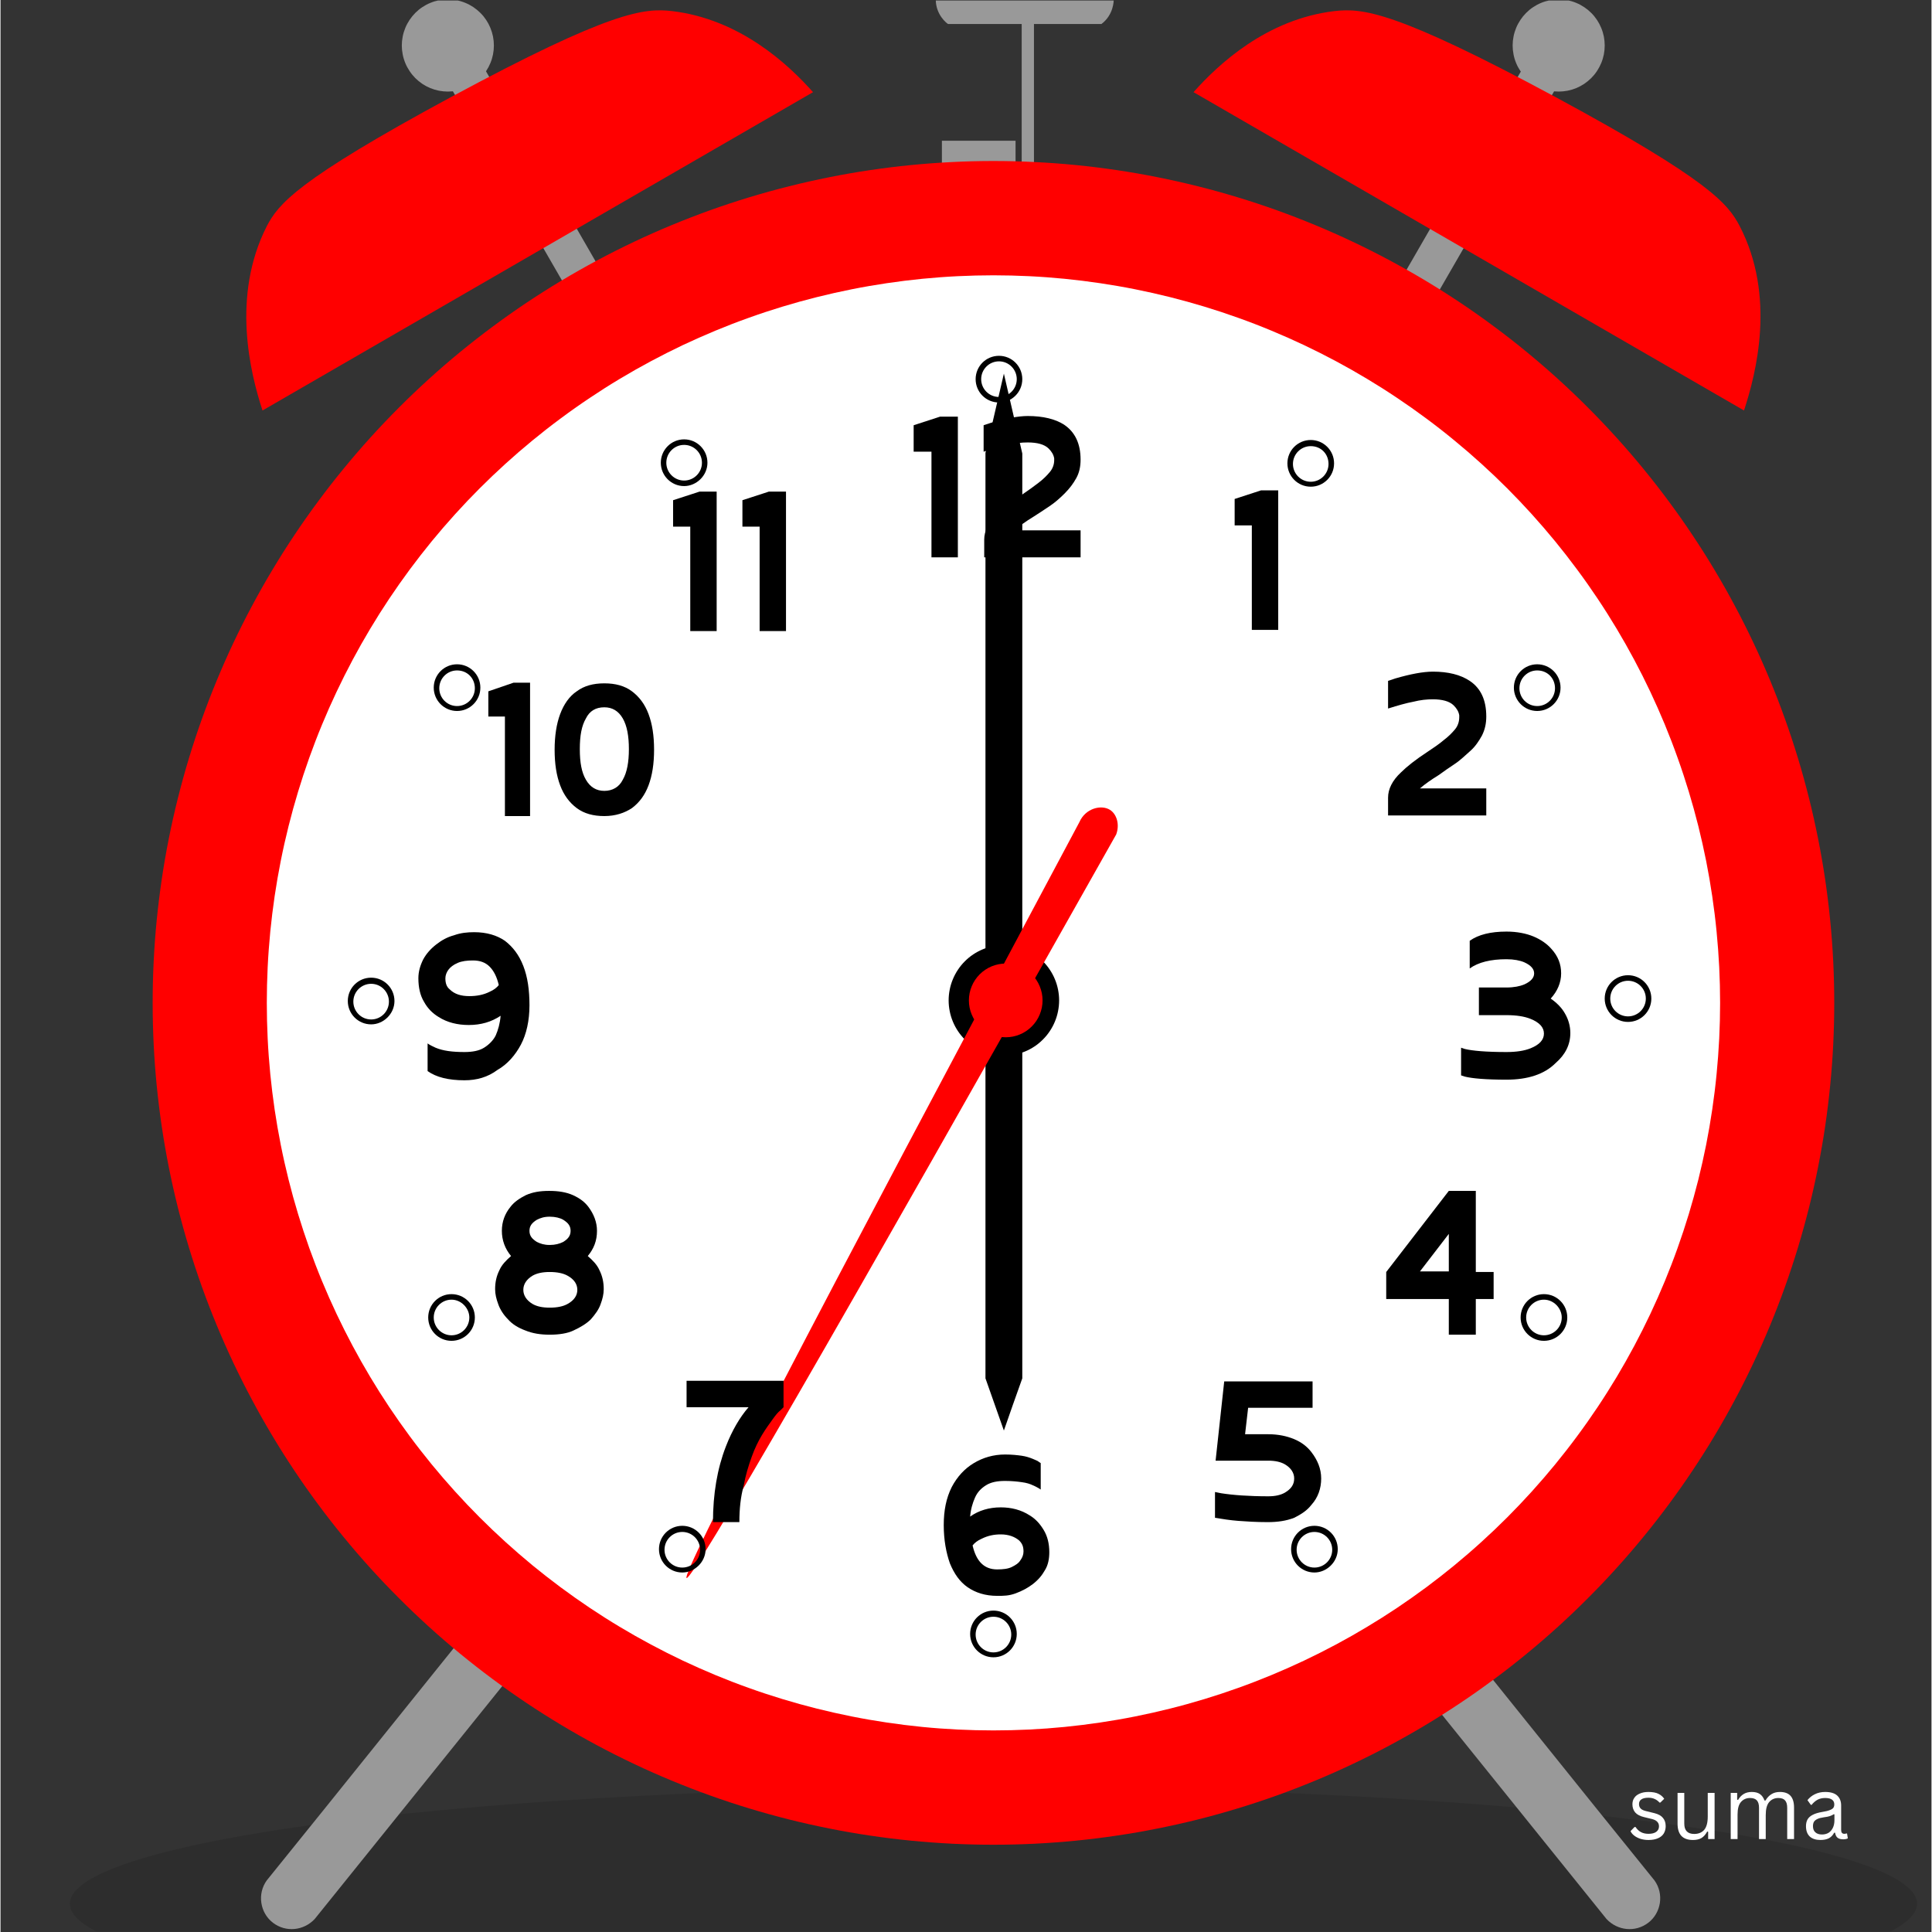 <svg xmlns="http://www.w3.org/2000/svg" xmlns:xlink="http://www.w3.org/1999/xlink" width="300" zoomAndPan="magnify" viewBox="0 0 224.88 225" height="300" preserveAspectRatio="xMidYMid meet" version="1.0"><rect x="0" y="0" width="224.88" height="225" fill="#333333" stroke="none"/><defs><g/><clipPath id="8262e1b815"><path d="M 8.07 208 L 223.203 208 L 223.203 224.938 L 8.07 224.938 Z M 8.07 208 " clip-rule="nonzero"/></clipPath><clipPath id="39d0ea343c"><path d="M 162 0.059 L 186 0.059 L 186 37 L 162 37 Z M 162 0.059 " clip-rule="nonzero"/></clipPath><clipPath id="1b5eaa7a25"><path d="M 176 0.059 L 187 0.059 L 187 11 L 176 11 Z M 176 0.059 " clip-rule="nonzero"/></clipPath><clipPath id="7d10306b47"><path d="M 48 0.059 L 72 0.059 L 72 36 L 48 36 Z M 48 0.059 " clip-rule="nonzero"/></clipPath><clipPath id="6aa9ba9e6c"><path d="M 46 0.059 L 58 0.059 L 58 11 L 46 11 Z M 46 0.059 " clip-rule="nonzero"/></clipPath><clipPath id="7e0ecac050"><path d="M 108 0.059 L 130 0.059 L 130 3 L 108 3 Z M 108 0.059 " clip-rule="nonzero"/></clipPath><clipPath id="2b346cd8b2"><path d="M 159 184 L 194 184 L 194 224.938 L 159 224.938 Z M 159 184 " clip-rule="nonzero"/></clipPath><clipPath id="ec2692d0a9"><path d="M 30 184 L 64 184 L 64 224.938 L 30 224.938 Z M 30 184 " clip-rule="nonzero"/></clipPath></defs><g clip-path="url(#8262e1b815)"><path fill="#000000" d="M 223.203 221.703 C 223.203 221.926 223.16 222.148 223.074 222.371 C 222.988 222.594 222.859 222.816 222.688 223.039 C 222.512 223.258 222.297 223.48 222.039 223.699 C 221.781 223.922 221.48 224.141 221.137 224.359 C 220.793 224.574 220.406 224.793 219.98 225.008 C 219.551 225.227 219.082 225.438 218.57 225.652 C 218.062 225.863 217.508 226.074 216.914 226.285 C 216.324 226.496 215.688 226.703 215.016 226.91 C 214.344 227.113 213.629 227.316 212.875 227.52 C 212.125 227.719 211.332 227.918 210.504 228.113 C 209.672 228.312 208.805 228.504 207.898 228.695 C 206.996 228.887 206.055 229.074 205.074 229.258 C 204.098 229.445 203.086 229.625 202.035 229.805 C 200.988 229.984 199.902 230.16 198.789 230.332 C 197.672 230.504 196.52 230.672 195.34 230.836 C 194.156 231 192.941 231.164 191.699 231.32 C 190.453 231.477 189.18 231.629 187.875 231.781 C 186.57 231.93 185.238 232.074 183.875 232.215 C 182.516 232.355 181.129 232.492 179.715 232.625 C 178.301 232.758 176.863 232.887 175.398 233.012 C 173.934 233.133 172.445 233.254 170.938 233.367 C 169.426 233.48 167.895 233.59 166.344 233.695 C 164.789 233.801 163.219 233.902 161.629 233.996 C 160.035 234.09 158.426 234.184 156.801 234.266 C 155.176 234.352 153.531 234.434 151.875 234.508 C 150.219 234.582 148.547 234.652 146.863 234.715 C 145.176 234.781 143.48 234.84 141.773 234.895 C 140.066 234.949 138.348 234.996 136.621 235.039 C 134.895 235.086 133.16 235.121 131.418 235.156 C 129.68 235.188 127.934 235.215 126.18 235.238 C 124.43 235.258 122.672 235.273 120.914 235.285 C 119.156 235.297 117.398 235.301 115.637 235.301 C 113.875 235.301 112.117 235.297 110.359 235.285 C 108.602 235.273 106.844 235.258 105.094 235.238 C 103.34 235.215 101.594 235.188 99.852 235.156 C 98.113 235.121 96.379 235.086 94.652 235.039 C 92.926 234.996 91.207 234.949 89.5 234.895 C 87.793 234.84 86.094 234.781 84.41 234.715 C 82.727 234.652 81.055 234.582 79.398 234.508 C 77.742 234.434 76.098 234.352 74.473 234.266 C 72.844 234.184 71.238 234.09 69.645 233.996 C 68.055 233.902 66.48 233.801 64.93 233.695 C 63.375 233.59 61.844 233.48 60.336 233.367 C 58.824 233.254 57.34 233.133 55.875 233.012 C 54.41 232.887 52.973 232.758 51.559 232.625 C 50.145 232.492 48.758 232.355 47.395 232.215 C 46.035 232.074 44.703 231.93 43.398 231.781 C 42.094 231.629 40.82 231.477 39.574 231.32 C 38.328 231.164 37.117 231 35.934 230.836 C 34.75 230.672 33.602 230.504 32.484 230.332 C 31.367 230.16 30.285 229.984 29.238 229.805 C 28.188 229.625 27.176 229.445 26.195 229.258 C 25.219 229.074 24.277 228.887 23.371 228.695 C 22.469 228.504 21.602 228.312 20.77 228.113 C 19.941 227.918 19.148 227.719 18.395 227.52 C 17.645 227.316 16.93 227.113 16.258 226.91 C 15.582 226.703 14.949 226.496 14.355 226.285 C 13.762 226.074 13.211 225.863 12.699 225.652 C 12.191 225.438 11.719 225.227 11.293 225.008 C 10.863 224.793 10.48 224.574 10.137 224.359 C 9.793 224.141 9.492 223.922 9.234 223.699 C 8.977 223.48 8.758 223.258 8.586 223.039 C 8.414 222.816 8.285 222.594 8.199 222.371 C 8.113 222.148 8.07 221.926 8.07 221.703 C 8.07 221.484 8.113 221.262 8.199 221.039 C 8.285 220.816 8.414 220.594 8.586 220.371 C 8.758 220.152 8.977 219.93 9.234 219.711 C 9.492 219.488 9.793 219.27 10.137 219.051 C 10.48 218.836 10.863 218.617 11.293 218.402 C 11.719 218.184 12.191 217.973 12.699 217.758 C 13.211 217.547 13.762 217.332 14.355 217.125 C 14.949 216.914 15.582 216.707 16.258 216.5 C 16.93 216.297 17.645 216.094 18.395 215.891 C 19.148 215.691 19.941 215.492 20.77 215.297 C 21.602 215.098 22.469 214.906 23.371 214.715 C 24.277 214.523 25.219 214.336 26.195 214.152 C 27.176 213.965 28.188 213.785 29.238 213.605 C 30.285 213.426 31.367 213.25 32.484 213.078 C 33.602 212.906 34.75 212.738 35.934 212.574 C 37.117 212.41 38.328 212.246 39.574 212.09 C 40.82 211.934 42.094 211.781 43.398 211.629 C 44.703 211.48 46.035 211.336 47.395 211.195 C 48.758 211.055 50.145 210.918 51.559 210.785 C 52.973 210.652 54.41 210.523 55.875 210.398 C 57.34 210.277 58.824 210.156 60.336 210.043 C 61.844 209.93 63.375 209.816 64.93 209.715 C 66.48 209.609 68.055 209.508 69.645 209.414 C 71.238 209.316 72.844 209.227 74.473 209.145 C 76.098 209.059 77.742 208.977 79.398 208.902 C 81.055 208.828 82.727 208.758 84.41 208.695 C 86.094 208.629 87.793 208.57 89.5 208.516 C 91.207 208.461 92.926 208.414 94.652 208.371 C 96.379 208.324 98.113 208.289 99.852 208.254 C 101.594 208.223 103.34 208.195 105.094 208.172 C 106.844 208.152 108.602 208.137 110.359 208.125 C 112.117 208.113 113.875 208.109 115.637 208.109 C 117.398 208.109 119.156 208.113 120.914 208.125 C 122.672 208.137 124.43 208.152 126.18 208.172 C 127.934 208.195 129.68 208.223 131.418 208.254 C 133.16 208.289 134.895 208.324 136.621 208.371 C 138.348 208.414 140.066 208.461 141.773 208.516 C 143.48 208.57 145.176 208.629 146.863 208.695 C 148.547 208.758 150.219 208.828 151.875 208.902 C 153.531 208.977 155.176 209.059 156.801 209.145 C 158.426 209.227 160.035 209.316 161.629 209.414 C 163.219 209.508 164.789 209.609 166.344 209.715 C 167.895 209.816 169.426 209.93 170.938 210.043 C 172.445 210.156 173.934 210.277 175.398 210.398 C 176.863 210.523 178.301 210.652 179.715 210.785 C 181.129 210.918 182.516 211.055 183.875 211.195 C 185.238 211.336 186.57 211.48 187.875 211.629 C 189.18 211.781 190.453 211.934 191.699 212.09 C 192.941 212.246 194.156 212.41 195.34 212.574 C 196.52 212.738 197.672 212.906 198.789 213.078 C 199.902 213.25 200.988 213.426 202.035 213.605 C 203.086 213.785 204.098 213.965 205.074 214.152 C 206.055 214.336 206.996 214.523 207.898 214.715 C 208.805 214.906 209.672 215.098 210.504 215.297 C 211.332 215.492 212.125 215.691 212.875 215.891 C 213.629 216.094 214.344 216.297 215.016 216.5 C 215.688 216.707 216.324 216.914 216.914 217.125 C 217.508 217.332 218.062 217.547 218.57 217.758 C 219.082 217.973 219.551 218.184 219.98 218.402 C 220.406 218.617 220.793 218.836 221.137 219.051 C 221.48 219.27 221.781 219.488 222.039 219.711 C 222.297 219.93 222.512 220.152 222.688 220.371 C 222.859 220.594 222.988 220.816 223.074 221.039 C 223.16 221.262 223.203 221.484 223.203 221.703 Z M 223.203 221.703 " fill-opacity="0.11" fill-rule="nonzero"/></g><g clip-path="url(#39d0ea343c)"><path fill="#999999" d="M 181.68 0.312 L 185.582 2.566 L 166.281 36.035 L 162.383 33.781 Z M 181.68 0.312 " fill-opacity="1" fill-rule="nonzero"/></g><path fill="#ff0000" d="M 203.047 47.805 L 138.938 10.734 C 141.797 7.516 147.441 2.219 155.375 1.289 C 158.594 0.934 162.379 1.219 181.105 11.309 C 199.117 21.043 201.191 23.762 202.547 26.336 C 206.766 34.496 204.477 43.441 203.047 47.805 Z M 203.047 47.805 " fill-opacity="1" fill-rule="nonzero"/><g clip-path="url(#1b5eaa7a25)"><path fill="#999999" d="M 186.824 5.297 C 186.824 5.648 186.789 6 186.723 6.344 C 186.652 6.691 186.551 7.027 186.414 7.352 C 186.281 7.676 186.117 7.984 185.922 8.277 C 185.727 8.574 185.504 8.844 185.254 9.094 C 185.004 9.344 184.734 9.562 184.441 9.762 C 184.148 9.957 183.84 10.121 183.516 10.258 C 183.191 10.391 182.855 10.492 182.508 10.562 C 182.164 10.629 181.816 10.664 181.465 10.664 C 181.113 10.664 180.762 10.629 180.418 10.562 C 180.074 10.492 179.738 10.391 179.41 10.258 C 179.086 10.121 178.777 9.957 178.484 9.762 C 178.191 9.562 177.922 9.344 177.672 9.094 C 177.426 8.844 177.203 8.574 177.008 8.277 C 176.812 7.984 176.645 7.676 176.512 7.352 C 176.375 7.027 176.273 6.691 176.207 6.344 C 176.137 6 176.102 5.648 176.102 5.297 C 176.102 4.945 176.137 4.598 176.207 4.25 C 176.273 3.906 176.375 3.57 176.512 3.242 C 176.645 2.918 176.812 2.609 177.008 2.316 C 177.203 2.023 177.426 1.75 177.672 1.504 C 177.922 1.254 178.191 1.031 178.484 0.836 C 178.777 0.641 179.086 0.473 179.41 0.34 C 179.738 0.203 180.074 0.102 180.418 0.035 C 180.762 -0.035 181.113 -0.07 181.465 -0.07 C 181.816 -0.07 182.164 -0.035 182.508 0.035 C 182.855 0.102 183.191 0.203 183.516 0.34 C 183.84 0.473 184.148 0.641 184.441 0.836 C 184.734 1.031 185.004 1.254 185.254 1.504 C 185.504 1.75 185.727 2.023 185.922 2.316 C 186.117 2.609 186.281 2.918 186.414 3.242 C 186.551 3.57 186.652 3.906 186.723 4.25 C 186.789 4.598 186.824 4.945 186.824 5.297 Z M 186.824 5.297 " fill-opacity="1" fill-rule="nonzero"/></g><g clip-path="url(#7d10306b47)"><path fill="#999999" d="M 71.207 33.742 L 67.309 35.996 L 48.012 2.531 L 51.91 0.277 Z M 71.207 33.742 " fill-opacity="1" fill-rule="nonzero"/></g><path fill="#ff0000" d="M 30.512 47.805 L 94.625 10.734 C 91.766 7.516 86.117 2.219 78.184 1.289 C 74.969 0.934 71.18 1.219 52.453 11.309 C 34.441 21.043 32.371 23.762 31.012 26.336 C 26.867 34.496 29.082 43.441 30.512 47.805 Z M 30.512 47.805 " fill-opacity="1" fill-rule="nonzero"/><g clip-path="url(#6aa9ba9e6c)"><path fill="#999999" d="M 57.457 5.297 C 57.457 5.648 57.422 6 57.355 6.344 C 57.285 6.691 57.184 7.027 57.047 7.352 C 56.914 7.676 56.75 7.984 56.555 8.277 C 56.359 8.574 56.137 8.844 55.887 9.094 C 55.637 9.344 55.367 9.562 55.074 9.762 C 54.781 9.957 54.473 10.121 54.148 10.258 C 53.824 10.391 53.488 10.492 53.141 10.562 C 52.797 10.629 52.449 10.664 52.098 10.664 C 51.746 10.664 51.395 10.629 51.051 10.562 C 50.707 10.492 50.371 10.391 50.047 10.258 C 49.719 10.121 49.41 9.957 49.117 9.762 C 48.824 9.562 48.555 9.344 48.305 9.094 C 48.059 8.844 47.836 8.574 47.641 8.277 C 47.445 7.984 47.277 7.676 47.145 7.352 C 47.008 7.027 46.906 6.691 46.84 6.344 C 46.77 6 46.734 5.648 46.734 5.297 C 46.734 4.945 46.77 4.598 46.84 4.25 C 46.906 3.906 47.008 3.57 47.145 3.242 C 47.277 2.918 47.445 2.609 47.641 2.316 C 47.836 2.023 48.059 1.75 48.305 1.504 C 48.555 1.254 48.824 1.031 49.117 0.836 C 49.41 0.641 49.719 0.473 50.047 0.34 C 50.371 0.203 50.707 0.102 51.051 0.035 C 51.395 -0.035 51.746 -0.07 52.098 -0.07 C 52.449 -0.07 52.797 -0.035 53.141 0.035 C 53.488 0.102 53.824 0.203 54.148 0.34 C 54.473 0.473 54.781 0.641 55.074 0.836 C 55.367 1.031 55.637 1.254 55.887 1.504 C 56.137 1.75 56.359 2.023 56.555 2.316 C 56.75 2.609 56.914 2.918 57.047 3.242 C 57.184 3.57 57.285 3.906 57.355 4.25 C 57.422 4.598 57.457 4.945 57.457 5.297 Z M 57.457 5.297 " fill-opacity="1" fill-rule="nonzero"/></g><g clip-path="url(#7e0ecac050)"><path fill="#999999" d="M 128.215 2.793 L 110.348 2.793 C 110.203 2.723 108.918 1.719 108.918 -0.07 C 108.918 -0.215 108.918 -1.859 110.348 -2.934 C 116.281 -2.934 122.285 -2.934 128.215 -2.934 C 128.359 -2.859 129.645 -1.859 129.645 -0.07 C 129.645 0.074 129.645 1.719 128.215 2.793 Z M 128.215 2.793 " fill-opacity="1" fill-rule="nonzero"/></g><path fill="#999999" d="M 118.926 2.078 L 120.355 2.078 L 120.355 21.398 L 118.926 21.398 Z M 118.926 2.078 " fill-opacity="1" fill-rule="nonzero"/><path fill="#999999" d="M 109.633 16.391 L 118.211 16.391 L 118.211 20.684 L 109.633 20.684 Z M 109.633 16.391 " fill-opacity="1" fill-rule="nonzero"/><g clip-path="url(#2b346cd8b2)"><path fill="#999999" d="M 187.039 223.492 C 188.324 224.855 190.398 225.07 191.898 223.922 C 193.398 222.777 193.758 220.559 192.613 218.984 C 183.465 207.68 174.387 196.301 165.238 184.992 L 159.664 189.5 Z M 187.039 223.492 " fill-opacity="1" fill-rule="nonzero"/></g><g clip-path="url(#ec2692d0a9)"><path fill="#999999" d="M 36.586 223.492 C 35.301 224.855 33.227 225.07 31.727 223.922 C 30.227 222.777 29.867 220.559 31.012 218.984 C 40.16 207.68 49.238 196.301 58.387 184.992 L 63.961 189.5 Z M 36.586 223.492 " fill-opacity="1" fill-rule="nonzero"/></g><path fill="#ff0000" d="M 213.555 116.793 C 213.555 118.398 213.516 120 213.438 121.605 C 213.359 123.207 213.242 124.805 213.082 126.402 C 212.926 128 212.73 129.59 212.496 131.18 C 212.262 132.766 211.984 134.348 211.672 135.922 C 211.359 137.492 211.012 139.059 210.621 140.617 C 210.23 142.172 209.805 143.719 209.34 145.254 C 208.875 146.789 208.371 148.312 207.832 149.824 C 207.293 151.332 206.715 152.828 206.102 154.312 C 205.488 155.793 204.84 157.262 204.152 158.711 C 203.469 160.16 202.75 161.594 201.992 163.008 C 201.238 164.426 200.449 165.82 199.625 167.195 C 198.801 168.574 197.941 169.93 197.051 171.262 C 196.164 172.598 195.238 173.906 194.285 175.195 C 193.332 176.484 192.344 177.75 191.328 178.988 C 190.312 180.23 189.266 181.445 188.188 182.633 C 187.113 183.824 186.008 184.984 184.875 186.117 C 183.742 187.254 182.582 188.359 181.395 189.438 C 180.207 190.516 178.992 191.562 177.754 192.582 C 176.516 193.598 175.254 194.586 173.965 195.539 C 172.68 196.496 171.371 197.422 170.035 198.312 C 168.703 199.203 167.352 200.062 165.977 200.887 C 164.602 201.711 163.207 202.5 161.793 203.258 C 160.383 204.016 158.949 204.734 157.5 205.422 C 156.055 206.109 154.59 206.758 153.109 207.371 C 151.629 207.984 150.133 208.562 148.625 209.105 C 147.113 209.645 145.594 210.148 144.062 210.613 C 142.527 211.078 140.984 211.508 139.43 211.898 C 137.875 212.285 136.312 212.637 134.738 212.949 C 133.168 213.266 131.59 213.539 130.004 213.773 C 128.418 214.008 126.828 214.207 125.234 214.363 C 123.641 214.52 122.043 214.637 120.441 214.719 C 118.84 214.797 117.238 214.836 115.637 214.836 C 114.035 214.836 112.434 214.797 110.832 214.719 C 109.23 214.637 107.633 214.52 106.039 214.363 C 104.445 214.207 102.855 214.008 101.27 213.773 C 99.684 213.539 98.105 213.266 96.535 212.949 C 94.961 212.637 93.398 212.285 91.844 211.898 C 90.289 211.508 88.746 211.078 87.211 210.613 C 85.68 210.148 84.156 209.645 82.648 209.105 C 81.141 208.562 79.645 207.984 78.164 207.371 C 76.684 206.758 75.219 206.109 73.77 205.422 C 72.32 204.734 70.891 204.016 69.477 203.258 C 68.062 202.5 66.672 201.711 65.297 200.887 C 63.922 200.062 62.566 199.203 61.234 198.312 C 59.902 197.422 58.594 196.496 57.305 195.539 C 56.02 194.586 54.758 193.598 53.516 192.582 C 52.277 191.562 51.066 190.516 49.879 189.438 C 48.691 188.359 47.531 187.254 46.398 186.117 C 45.266 184.984 44.16 183.824 43.082 182.633 C 42.008 181.445 40.961 180.23 39.945 178.988 C 38.926 177.75 37.941 176.484 36.988 175.195 C 36.031 173.906 35.109 172.598 34.219 171.262 C 33.328 169.93 32.473 168.574 31.648 167.195 C 30.824 165.82 30.035 164.426 29.281 163.008 C 28.523 161.594 27.805 160.16 27.117 158.711 C 26.434 157.262 25.785 155.793 25.172 154.312 C 24.559 152.828 23.98 151.332 23.441 149.824 C 22.902 148.312 22.398 146.789 21.934 145.254 C 21.469 143.719 21.043 142.172 20.652 140.617 C 20.262 139.059 19.91 137.492 19.598 135.922 C 19.285 134.348 19.012 132.766 18.777 131.18 C 18.543 129.59 18.348 128 18.188 126.402 C 18.031 124.805 17.914 123.207 17.836 121.605 C 17.758 120 17.719 118.398 17.719 116.793 C 17.719 115.188 17.758 113.586 17.836 111.98 C 17.914 110.379 18.031 108.781 18.188 107.184 C 18.348 105.586 18.543 103.996 18.777 102.406 C 19.012 100.82 19.285 99.238 19.598 97.668 C 19.91 96.094 20.262 94.527 20.652 92.973 C 21.043 91.414 21.469 89.867 21.934 88.332 C 22.398 86.797 22.902 85.273 23.441 83.766 C 23.98 82.254 24.559 80.758 25.172 79.273 C 25.785 77.793 26.434 76.324 27.117 74.875 C 27.805 73.426 28.523 71.992 29.281 70.578 C 30.035 69.16 30.824 67.766 31.648 66.391 C 32.473 65.012 33.328 63.656 34.219 62.324 C 35.109 60.988 36.031 59.68 36.988 58.391 C 37.941 57.102 38.926 55.836 39.945 54.598 C 40.961 53.355 42.008 52.141 43.082 50.953 C 44.16 49.762 45.266 48.602 46.398 47.469 C 47.531 46.332 48.691 45.227 49.879 44.148 C 51.066 43.07 52.277 42.023 53.516 41.004 C 54.758 39.988 56.02 39 57.305 38.047 C 58.594 37.09 59.902 36.164 61.234 35.273 C 62.566 34.383 63.922 33.523 65.297 32.699 C 66.672 31.875 68.062 31.086 69.477 30.328 C 70.891 29.57 72.32 28.852 73.77 28.164 C 75.219 27.477 76.684 26.828 78.164 26.215 C 79.645 25.602 81.141 25.023 82.648 24.48 C 84.156 23.941 85.68 23.438 87.211 22.973 C 88.746 22.508 90.289 22.078 91.844 21.691 C 93.398 21.301 94.961 20.949 96.535 20.637 C 98.105 20.32 99.684 20.047 101.27 19.812 C 102.855 19.578 104.445 19.379 106.039 19.223 C 107.633 19.066 109.23 18.949 110.832 18.871 C 112.434 18.789 114.035 18.75 115.637 18.75 C 117.238 18.75 118.84 18.789 120.441 18.871 C 122.043 18.949 123.641 19.066 125.234 19.223 C 126.828 19.379 128.418 19.578 130.004 19.812 C 131.59 20.047 133.168 20.32 134.738 20.637 C 136.312 20.949 137.875 21.301 139.43 21.691 C 140.984 22.078 142.527 22.508 144.062 22.973 C 145.594 23.438 147.117 23.941 148.625 24.48 C 150.133 25.023 151.629 25.602 153.109 26.215 C 154.59 26.828 156.055 27.477 157.5 28.164 C 158.949 28.852 160.383 29.57 161.793 30.328 C 163.207 31.086 164.602 31.875 165.977 32.699 C 167.352 33.523 168.703 34.383 170.035 35.273 C 171.371 36.164 172.68 37.09 173.965 38.047 C 175.254 39 176.516 39.988 177.754 41.004 C 178.992 42.023 180.207 43.07 181.395 44.148 C 182.582 45.227 183.742 46.332 184.875 47.469 C 186.008 48.602 187.113 49.762 188.188 50.953 C 189.266 52.141 190.312 53.355 191.328 54.598 C 192.344 55.836 193.332 57.102 194.285 58.391 C 195.238 59.68 196.164 60.988 197.051 62.324 C 197.941 63.656 198.801 65.012 199.625 66.391 C 200.449 67.766 201.238 69.16 201.992 70.578 C 202.75 71.992 203.469 73.426 204.152 74.875 C 204.84 76.324 205.488 77.793 206.102 79.273 C 206.715 80.758 207.293 82.254 207.832 83.766 C 208.371 85.273 208.875 86.797 209.34 88.332 C 209.805 89.867 210.23 91.414 210.621 92.973 C 211.012 94.527 211.359 96.094 211.672 97.668 C 211.984 99.238 212.262 100.82 212.496 102.406 C 212.73 103.996 212.926 105.586 213.082 107.184 C 213.242 108.781 213.359 110.379 213.438 111.98 C 213.516 113.586 213.555 115.188 213.555 116.793 Z M 213.555 116.793 " fill-opacity="1" fill-rule="nonzero"/><path fill="#ffffff" d="M 200.262 116.793 C 200.262 118.18 200.227 119.566 200.16 120.949 C 200.09 122.336 199.988 123.719 199.852 125.098 C 199.719 126.477 199.547 127.855 199.344 129.227 C 199.141 130.598 198.906 131.965 198.637 133.324 C 198.363 134.684 198.062 136.035 197.727 137.383 C 197.387 138.727 197.02 140.062 196.617 141.391 C 196.215 142.715 195.781 144.031 195.312 145.34 C 194.848 146.645 194.348 147.938 193.82 149.219 C 193.289 150.5 192.727 151.766 192.137 153.02 C 191.543 154.273 190.922 155.512 190.27 156.734 C 189.617 157.957 188.934 159.164 188.223 160.355 C 187.508 161.543 186.77 162.715 186 163.867 C 185.23 165.02 184.434 166.152 183.605 167.266 C 182.781 168.383 181.93 169.473 181.051 170.547 C 180.172 171.617 179.27 172.668 178.34 173.695 C 177.41 174.723 176.453 175.727 175.477 176.707 C 174.496 177.688 173.492 178.645 172.465 179.574 C 171.441 180.508 170.391 181.41 169.32 182.293 C 168.25 183.172 167.16 184.023 166.047 184.852 C 164.934 185.676 163.801 186.473 162.652 187.246 C 161.5 188.016 160.328 188.758 159.141 189.469 C 157.953 190.184 156.75 190.867 155.527 191.52 C 154.305 192.172 153.07 192.797 151.816 193.391 C 150.566 193.98 149.301 194.543 148.02 195.074 C 146.742 195.605 145.449 196.105 144.145 196.57 C 142.84 197.039 141.527 197.473 140.203 197.875 C 138.875 198.277 137.543 198.648 136.199 198.984 C 134.855 199.32 133.504 199.625 132.145 199.895 C 130.789 200.168 129.422 200.402 128.055 200.605 C 126.684 200.809 125.309 200.98 123.93 201.117 C 122.551 201.254 121.172 201.355 119.789 201.422 C 118.406 201.488 117.02 201.523 115.637 201.523 C 114.25 201.523 112.867 201.488 111.484 201.422 C 110.102 201.355 108.719 201.254 107.34 201.117 C 105.965 200.98 104.59 200.809 103.219 200.605 C 101.848 200.402 100.484 200.168 99.125 199.895 C 97.77 199.625 96.418 199.32 95.074 198.984 C 93.73 198.648 92.395 198.277 91.07 197.875 C 89.746 197.473 88.43 197.039 87.129 196.57 C 85.824 196.105 84.531 195.605 83.25 195.074 C 81.973 194.543 80.707 193.98 79.453 193.391 C 78.203 192.797 76.965 192.172 75.746 191.52 C 74.523 190.867 73.32 190.184 72.129 189.469 C 70.941 188.758 69.773 188.016 68.621 187.246 C 67.469 186.473 66.336 185.676 65.227 184.852 C 64.113 184.023 63.023 183.172 61.949 182.293 C 60.879 181.41 59.832 180.504 58.805 179.574 C 57.781 178.645 56.777 177.688 55.797 176.707 C 54.816 175.727 53.863 174.723 52.934 173.695 C 52.004 172.668 51.098 171.617 50.219 170.547 C 49.344 169.473 48.488 168.383 47.664 167.266 C 46.84 166.152 46.043 165.02 45.273 163.867 C 44.504 162.715 43.762 161.543 43.051 160.352 C 42.34 159.164 41.656 157.957 41.004 156.734 C 40.352 155.512 39.73 154.273 39.137 153.02 C 38.543 151.766 37.984 150.5 37.453 149.219 C 36.922 147.938 36.426 146.645 35.957 145.34 C 35.492 144.031 35.059 142.715 34.656 141.391 C 34.254 140.062 33.883 138.727 33.547 137.383 C 33.211 136.035 32.906 134.684 32.637 133.324 C 32.367 131.965 32.129 130.598 31.926 129.227 C 31.723 127.855 31.555 126.477 31.418 125.098 C 31.285 123.719 31.18 122.336 31.113 120.949 C 31.047 119.566 31.012 118.18 31.012 116.793 C 31.012 115.406 31.047 114.02 31.113 112.637 C 31.18 111.25 31.285 109.867 31.418 108.488 C 31.555 107.109 31.723 105.73 31.926 104.359 C 32.129 102.988 32.367 101.621 32.637 100.262 C 32.906 98.902 33.211 97.551 33.547 96.207 C 33.883 94.859 34.254 93.523 34.656 92.195 C 35.059 90.871 35.492 89.555 35.957 88.25 C 36.426 86.941 36.922 85.648 37.453 84.367 C 37.984 83.086 38.543 81.82 39.137 80.566 C 39.73 79.312 40.352 78.074 41.004 76.852 C 41.656 75.629 42.34 74.422 43.051 73.234 C 43.762 72.043 44.504 70.871 45.273 69.719 C 46.043 68.566 46.84 67.434 47.664 66.32 C 48.488 65.207 49.344 64.113 50.219 63.039 C 51.098 61.969 52.004 60.918 52.934 59.891 C 53.863 58.863 54.816 57.859 55.797 56.879 C 56.777 55.898 57.781 54.941 58.805 54.012 C 59.832 53.082 60.879 52.176 61.949 51.297 C 63.023 50.414 64.113 49.562 65.227 48.738 C 66.336 47.91 67.469 47.113 68.621 46.344 C 69.773 45.57 70.941 44.828 72.129 44.117 C 73.32 43.402 74.523 42.719 75.746 42.066 C 76.965 41.414 78.203 40.789 79.453 40.195 C 80.707 39.605 81.973 39.043 83.25 38.512 C 84.531 37.98 85.824 37.48 87.129 37.016 C 88.43 36.547 89.746 36.113 91.07 35.711 C 92.395 35.309 93.73 34.938 95.074 34.602 C 96.418 34.266 97.77 33.961 99.125 33.691 C 100.484 33.418 101.848 33.184 103.219 32.98 C 104.59 32.777 105.965 32.605 107.34 32.469 C 108.719 32.336 110.102 32.23 111.484 32.164 C 112.867 32.098 114.25 32.062 115.637 32.062 C 117.02 32.062 118.406 32.098 119.789 32.164 C 121.172 32.23 122.551 32.336 123.93 32.469 C 125.309 32.605 126.684 32.777 128.055 32.98 C 129.422 33.184 130.789 33.418 132.145 33.691 C 133.504 33.961 134.855 34.266 136.199 34.602 C 137.543 34.938 138.875 35.309 140.203 35.711 C 141.527 36.113 142.84 36.547 144.145 37.016 C 145.449 37.48 146.742 37.98 148.02 38.512 C 149.301 39.043 150.566 39.605 151.816 40.195 C 153.07 40.789 154.305 41.414 155.527 42.066 C 156.75 42.719 157.953 43.402 159.141 44.117 C 160.328 44.828 161.5 45.57 162.652 46.344 C 163.801 47.113 164.934 47.91 166.047 48.738 C 167.16 49.562 168.25 50.414 169.32 51.297 C 170.391 52.176 171.441 53.082 172.465 54.012 C 173.492 54.941 174.496 55.898 175.477 56.879 C 176.453 57.859 177.41 58.863 178.34 59.891 C 179.27 60.918 180.172 61.969 181.051 63.039 C 181.93 64.113 182.781 65.207 183.605 66.32 C 184.434 67.434 185.23 68.566 186 69.719 C 186.77 70.871 187.508 72.043 188.223 73.234 C 188.934 74.422 189.617 75.629 190.27 76.852 C 190.922 78.074 191.543 79.312 192.137 80.566 C 192.727 81.82 193.289 83.086 193.82 84.367 C 194.348 85.648 194.848 86.941 195.312 88.25 C 195.781 89.555 196.215 90.871 196.617 92.195 C 197.02 93.523 197.387 94.859 197.727 96.207 C 198.062 97.551 198.363 98.902 198.637 100.262 C 198.906 101.621 199.141 102.988 199.344 104.359 C 199.547 105.73 199.719 107.109 199.852 108.488 C 199.988 109.867 200.09 111.25 200.16 112.637 C 200.227 114.02 200.262 115.406 200.262 116.793 Z M 200.262 116.793 " fill-opacity="1" fill-rule="nonzero"/><path fill="#000000" d="M 123.285 116.508 C 123.285 116.93 123.242 117.348 123.16 117.762 C 123.078 118.18 122.957 118.582 122.793 118.973 C 122.633 119.363 122.434 119.734 122.199 120.086 C 121.965 120.438 121.699 120.762 121.398 121.062 C 121.102 121.359 120.777 121.629 120.426 121.863 C 120.074 122.098 119.703 122.297 119.312 122.457 C 118.922 122.617 118.52 122.742 118.105 122.824 C 117.691 122.906 117.273 122.949 116.852 122.949 C 116.43 122.949 116.012 122.906 115.598 122.824 C 115.184 122.742 114.781 122.617 114.391 122.457 C 114 122.297 113.629 122.098 113.277 121.863 C 112.926 121.629 112.602 121.359 112.305 121.062 C 112.004 120.762 111.738 120.438 111.504 120.086 C 111.27 119.734 111.07 119.363 110.91 118.973 C 110.746 118.582 110.625 118.18 110.543 117.762 C 110.461 117.348 110.418 116.93 110.418 116.508 C 110.418 116.082 110.461 115.664 110.543 115.25 C 110.625 114.836 110.746 114.434 110.91 114.043 C 111.07 113.652 111.27 113.281 111.504 112.93 C 111.738 112.578 112.004 112.25 112.305 111.953 C 112.602 111.652 112.926 111.387 113.277 111.152 C 113.629 110.918 114 110.719 114.391 110.555 C 114.781 110.395 115.184 110.273 115.598 110.191 C 116.012 110.105 116.43 110.066 116.852 110.066 C 117.273 110.066 117.691 110.105 118.105 110.191 C 118.52 110.273 118.922 110.395 119.312 110.555 C 119.703 110.719 120.074 110.918 120.426 111.152 C 120.777 111.387 121.102 111.652 121.398 111.953 C 121.699 112.25 121.965 112.578 122.199 112.93 C 122.434 113.281 122.633 113.652 122.793 114.043 C 122.957 114.434 123.078 114.836 123.16 115.25 C 123.242 115.664 123.285 116.082 123.285 116.508 Z M 123.285 116.508 " fill-opacity="1" fill-rule="nonzero"/><path fill="#000000" d="M 118.996 114.359 L 114.707 114.359 C 114.707 93.82 114.707 73.281 114.707 52.742 C 115.422 49.668 116.137 46.59 116.852 43.512 C 117.566 46.59 118.281 49.738 118.996 52.816 C 118.996 73.355 118.996 93.82 118.996 114.359 Z M 118.996 114.359 " fill-opacity="1" fill-rule="nonzero"/><path fill="#000000" d="M 114.707 120.086 L 118.996 120.086 C 118.996 133.539 118.996 147.062 118.996 160.52 C 118.281 162.523 117.566 164.527 116.852 166.602 C 116.137 164.598 115.422 162.523 114.707 160.52 C 114.707 146.992 114.707 133.539 114.707 120.086 Z M 114.707 120.086 " fill-opacity="1" fill-rule="nonzero"/><path fill="#ff0000" d="M 125.641 95.754 C 126.355 94.109 128.215 93.68 129.215 94.32 C 130.004 94.824 130.359 96.039 129.93 97.184 C 97.195 155.293 80.543 184.133 79.898 183.777 C 79.258 183.418 94.48 154.078 125.641 95.754 Z M 125.641 95.754 " fill-opacity="1" fill-rule="nonzero"/><path fill="#ff0000" d="M 121.355 116.508 C 121.355 116.789 121.328 117.066 121.273 117.344 C 121.215 117.621 121.137 117.891 121.027 118.148 C 120.922 118.41 120.789 118.656 120.633 118.891 C 120.477 119.125 120.297 119.344 120.098 119.543 C 119.898 119.742 119.684 119.922 119.449 120.078 C 119.215 120.234 118.969 120.367 118.707 120.473 C 118.445 120.582 118.18 120.664 117.902 120.719 C 117.625 120.773 117.348 120.801 117.066 120.801 C 116.785 120.801 116.504 120.773 116.23 120.719 C 115.953 120.664 115.684 120.582 115.426 120.473 C 115.164 120.367 114.918 120.234 114.684 120.078 C 114.449 119.922 114.234 119.742 114.035 119.543 C 113.836 119.344 113.656 119.125 113.5 118.891 C 113.344 118.656 113.211 118.41 113.105 118.148 C 112.996 117.891 112.914 117.621 112.859 117.344 C 112.805 117.066 112.777 116.789 112.777 116.508 C 112.777 116.227 112.805 115.945 112.859 115.668 C 112.914 115.395 112.996 115.125 113.105 114.863 C 113.211 114.602 113.344 114.355 113.5 114.121 C 113.656 113.887 113.836 113.672 114.035 113.469 C 114.234 113.27 114.449 113.094 114.684 112.938 C 114.918 112.781 115.164 112.648 115.426 112.539 C 115.684 112.434 115.953 112.352 116.23 112.297 C 116.504 112.242 116.785 112.215 117.066 112.215 C 117.348 112.215 117.625 112.242 117.902 112.297 C 118.18 112.352 118.445 112.434 118.707 112.539 C 118.969 112.648 119.215 112.781 119.449 112.938 C 119.684 113.094 119.898 113.27 120.098 113.469 C 120.297 113.672 120.477 113.887 120.633 114.121 C 120.789 114.355 120.922 114.602 121.027 114.863 C 121.137 115.125 121.215 115.395 121.273 115.668 C 121.328 115.945 121.355 116.227 121.355 116.508 Z M 121.355 116.508 " fill-opacity="1" fill-rule="nonzero"/><path fill="#000000" d="M 111.492 64.91 L 108.418 64.91 L 108.418 52.602 L 106.344 52.602 L 106.344 49.523 L 109.418 48.523 L 111.492 48.523 Z M 111.492 64.91 " fill-opacity="1" fill-rule="nonzero"/><path fill="#000000" d="M 125.855 64.91 L 114.562 64.91 L 114.562 62.836 C 114.562 61.832 115.066 60.832 115.992 59.898 C 116.637 59.258 117.711 58.469 119.066 57.539 C 119.711 57.109 120.281 56.68 120.855 56.25 C 121.426 55.82 121.855 55.391 122.211 54.961 C 122.57 54.531 122.711 54.031 122.711 53.602 L 122.711 53.387 C 122.641 52.957 122.426 52.602 122.07 52.242 C 121.57 51.742 120.711 51.527 119.641 51.527 C 118.926 51.527 118.211 51.598 117.422 51.812 C 116.637 51.957 115.637 52.242 114.492 52.602 L 114.492 49.523 L 115.352 49.238 C 117.066 48.738 118.496 48.449 119.641 48.449 C 121.426 48.449 122.855 48.809 123.855 49.453 C 125.141 50.312 125.785 51.672 125.785 53.531 C 125.785 54.316 125.641 55.035 125.285 55.68 C 124.93 56.32 124.5 56.895 123.926 57.469 C 123.355 58.039 122.785 58.539 122.141 58.969 C 121.496 59.398 120.855 59.828 120.281 60.188 C 119.352 60.758 118.637 61.262 118.137 61.762 L 125.785 61.762 L 125.785 64.91 Z M 125.855 64.91 " fill-opacity="1" fill-rule="nonzero"/><path fill="#000000" d="M 148.801 73.355 L 145.727 73.355 L 145.727 61.188 L 143.727 61.188 L 143.727 58.109 L 146.797 57.109 L 148.801 57.109 Z M 148.801 73.355 " fill-opacity="1" fill-rule="nonzero"/><path fill="#000000" d="M 173.102 94.965 L 161.594 94.965 L 161.594 92.891 C 161.594 91.891 162.094 90.887 163.094 89.957 C 163.738 89.312 164.809 88.453 166.238 87.523 C 166.883 87.094 167.527 86.664 168.027 86.234 C 168.598 85.805 169.027 85.375 169.383 84.949 C 169.742 84.52 169.883 84.016 169.883 83.516 L 169.883 83.301 C 169.812 82.871 169.598 82.516 169.242 82.156 C 168.742 81.656 167.883 81.441 166.812 81.441 C 166.098 81.441 165.383 81.512 164.523 81.727 C 163.738 81.871 162.738 82.156 161.594 82.516 L 161.594 79.293 L 162.453 79.008 C 164.168 78.508 165.668 78.219 166.812 78.219 C 168.598 78.219 170.027 78.578 171.102 79.293 C 172.387 80.152 173.031 81.512 173.031 83.445 C 173.031 84.23 172.887 84.949 172.527 85.664 C 172.172 86.309 171.742 86.953 171.172 87.453 C 170.598 87.953 170.027 88.527 169.383 88.953 C 168.742 89.383 168.098 89.812 167.527 90.242 C 166.598 90.816 165.883 91.316 165.309 91.816 L 173.031 91.816 L 173.031 94.965 Z M 173.102 94.965 " fill-opacity="1" fill-rule="nonzero"/><path fill="#000000" d="M 175.387 125.738 C 172.957 125.738 171.387 125.594 170.527 125.379 L 170.098 125.238 L 170.098 122.016 L 170.527 122.16 C 171.387 122.375 173.031 122.52 175.387 122.52 C 176.531 122.52 177.461 122.375 178.176 122.09 C 179.246 121.66 179.746 121.086 179.746 120.371 C 179.746 119.656 179.246 119.082 178.176 118.652 C 177.461 118.367 176.531 118.223 175.387 118.223 L 172.172 118.223 L 172.172 115.004 L 175.387 115.004 C 176.246 115.004 176.961 114.859 177.461 114.645 C 178.246 114.289 178.605 113.859 178.605 113.359 C 178.605 112.855 178.246 112.426 177.461 112.07 C 176.961 111.855 176.246 111.711 175.387 111.711 C 173.531 111.711 172.102 112.07 171.102 112.785 L 171.102 109.566 C 172.102 108.848 173.531 108.492 175.387 108.492 C 176.602 108.492 177.676 108.707 178.531 109.062 C 179.391 109.422 180.105 109.922 180.605 110.496 C 181.391 111.355 181.75 112.285 181.75 113.359 C 181.75 114.43 181.32 115.434 180.535 116.293 C 181.25 116.793 181.82 117.367 182.18 118.008 C 182.605 118.727 182.82 119.512 182.82 120.301 C 182.82 121.66 182.25 122.805 181.105 123.805 C 179.82 125.094 177.891 125.738 175.387 125.738 Z M 175.387 125.738 " fill-opacity="1" fill-rule="nonzero"/><path fill="#000000" d="M 171.812 155.438 L 168.668 155.438 L 168.668 151.285 L 161.379 151.285 L 161.379 148.137 L 168.668 138.691 L 171.812 138.691 L 171.812 148.137 L 173.887 148.137 L 173.887 151.285 L 171.812 151.285 Z M 168.668 148.066 L 168.668 143.699 L 165.309 148.066 Z M 168.668 148.066 " fill-opacity="1" fill-rule="nonzero"/><path fill="#000000" d="M 147.586 177.266 C 146.227 177.266 145.082 177.191 144.152 177.121 C 143.227 177.051 142.297 176.906 141.438 176.762 L 141.438 173.758 L 142.152 173.902 C 143.512 174.117 145.371 174.258 147.656 174.258 C 148.441 174.258 149.086 174.117 149.586 173.828 C 150.301 173.398 150.66 172.898 150.66 172.184 C 150.66 171.539 150.301 170.965 149.586 170.539 C 149.086 170.25 148.441 170.109 147.656 170.109 L 141.508 170.109 L 142.512 160.875 L 152.801 160.875 L 152.801 163.953 L 145.297 163.953 L 144.941 167.031 L 147.656 167.031 C 148.801 167.031 149.801 167.246 150.66 167.602 C 151.516 167.961 152.16 168.461 152.66 169.105 C 153.375 170.035 153.805 171.039 153.805 172.184 C 153.805 173.328 153.445 174.402 152.66 175.262 C 152.16 175.906 151.516 176.332 150.66 176.762 C 149.73 177.121 148.727 177.266 147.586 177.266 Z M 147.586 177.266 " fill-opacity="1" fill-rule="nonzero"/><path fill="#000000" d="M 116.066 185.852 C 114.707 185.852 113.562 185.492 112.633 184.852 C 111.707 184.207 111.062 183.277 110.562 182.059 C 110.133 180.844 109.848 179.34 109.848 177.621 C 109.848 175.906 110.133 174.473 110.777 173.184 C 111.418 171.969 112.277 171.039 113.348 170.395 C 114.422 169.75 115.637 169.391 116.996 169.391 C 117.781 169.391 118.422 169.465 118.926 169.535 C 119.426 169.605 119.852 169.75 120.211 169.895 C 120.496 170.035 120.781 170.109 120.926 170.25 L 121.141 170.395 L 121.141 173.473 L 120.926 173.328 C 120.781 173.258 120.566 173.113 120.211 172.969 C 119.926 172.828 119.496 172.684 118.926 172.613 C 118.422 172.539 117.781 172.469 116.996 172.469 C 116.066 172.469 115.352 172.613 114.777 172.969 C 114.207 173.328 113.777 173.758 113.492 174.402 C 113.207 175.047 112.992 175.762 112.922 176.621 C 113.922 175.906 115.137 175.547 116.492 175.547 C 117.711 175.547 118.852 175.832 119.852 176.477 C 120.566 176.906 121.066 177.48 121.496 178.195 C 121.926 178.91 122.141 179.77 122.141 180.77 C 122.141 181.559 121.996 182.273 121.641 182.848 C 121.281 183.488 120.855 183.992 120.211 184.492 C 119.641 184.922 118.996 185.277 118.211 185.566 C 117.422 185.852 116.852 185.852 116.066 185.852 Z M 116.066 182.773 C 116.781 182.773 117.352 182.703 117.781 182.488 C 118.211 182.273 118.566 182.059 118.781 181.699 C 118.996 181.414 119.137 181.059 119.137 180.699 C 119.137 180.125 118.996 179.77 118.637 179.41 C 118.137 178.98 117.422 178.695 116.492 178.695 C 115.707 178.695 114.992 178.84 114.277 179.195 C 113.777 179.41 113.422 179.699 113.207 179.984 C 113.637 181.844 114.562 182.773 116.066 182.773 Z M 116.066 182.773 " fill-opacity="1" fill-rule="nonzero"/><path fill="#000000" d="M 86.047 177.266 L 82.973 177.266 C 82.973 173.973 83.473 171.039 84.473 168.461 C 85.188 166.602 86.117 165.027 87.117 163.883 L 79.898 163.883 L 79.898 160.805 L 91.191 160.805 L 91.191 163.883 L 90.836 164.238 C 90.551 164.453 90.262 164.812 89.906 165.312 C 89.547 165.812 89.121 166.387 88.691 167.102 C 88.262 167.816 87.832 168.676 87.477 169.68 C 87.117 170.68 86.762 171.824 86.547 173.043 C 86.188 174.328 86.047 175.762 86.047 177.266 Z M 86.047 177.266 " fill-opacity="1" fill-rule="nonzero"/><path fill="#000000" d="M 63.961 155.438 C 62.891 155.438 61.961 155.293 61.102 154.938 C 60.316 154.648 59.602 154.223 59.102 153.648 C 58.602 153.148 58.172 152.504 57.957 151.859 C 57.742 151.285 57.602 150.715 57.602 150.141 C 57.602 149.355 57.742 148.641 58.102 147.922 C 58.387 147.277 58.887 146.777 59.457 146.277 C 58.742 145.418 58.387 144.418 58.387 143.344 C 58.387 142.27 58.742 141.34 59.387 140.551 C 59.816 139.98 60.457 139.551 61.172 139.191 C 61.961 138.836 62.816 138.691 63.891 138.691 C 64.961 138.691 65.891 138.836 66.676 139.191 C 67.465 139.551 68.035 139.98 68.465 140.551 C 69.105 141.41 69.465 142.34 69.465 143.344 C 69.465 144.488 69.105 145.418 68.391 146.277 C 68.965 146.777 69.465 147.277 69.75 147.922 C 70.109 148.641 70.25 149.355 70.25 150.141 C 70.25 150.715 70.109 151.285 69.895 151.859 C 69.68 152.504 69.25 153.074 68.75 153.648 C 68.25 154.148 67.535 154.578 66.75 154.938 C 66.035 155.293 65.031 155.438 63.961 155.438 Z M 63.961 152.289 C 64.82 152.289 65.535 152.145 66.035 151.859 C 66.82 151.43 67.176 150.855 67.176 150.215 C 67.176 149.57 66.82 148.996 66.035 148.566 C 65.535 148.281 64.82 148.137 63.961 148.137 C 63.102 148.137 62.461 148.281 61.961 148.566 C 61.246 148.996 60.887 149.57 60.887 150.215 C 60.887 150.855 61.246 151.43 61.961 151.859 C 62.461 152.145 63.102 152.289 63.961 152.289 Z M 63.961 144.988 C 64.605 144.988 65.105 144.848 65.535 144.633 C 66.105 144.273 66.391 143.914 66.391 143.344 C 66.391 142.77 66.105 142.414 65.535 142.055 C 65.176 141.84 64.605 141.695 63.961 141.695 C 63.316 141.695 62.891 141.84 62.461 142.055 C 61.887 142.414 61.602 142.77 61.602 143.344 C 61.602 143.914 61.887 144.273 62.461 144.633 C 62.891 144.848 63.316 144.988 63.961 144.988 Z M 63.961 144.988 " fill-opacity="1" fill-rule="nonzero"/><path fill="#000000" d="M 54.027 125.809 C 52.168 125.809 50.738 125.453 49.738 124.738 L 49.738 121.516 C 50.023 121.73 50.383 121.875 50.668 122.016 C 51.523 122.375 52.598 122.52 54.027 122.52 C 54.957 122.52 55.742 122.375 56.312 122.016 C 56.887 121.66 57.387 121.16 57.672 120.586 C 57.957 119.941 58.172 119.156 58.242 118.297 C 57.172 119.012 55.957 119.371 54.527 119.371 C 53.238 119.371 52.023 119.082 51.023 118.438 C 50.309 118.008 49.738 117.438 49.309 116.648 C 48.879 115.934 48.664 115.004 48.664 113.93 C 48.664 113.145 48.879 112.426 49.238 111.711 C 49.594 111.066 50.094 110.496 50.738 109.996 C 51.383 109.492 52.023 109.137 52.812 108.922 C 53.598 108.637 54.383 108.562 55.168 108.562 C 56.598 108.562 57.812 108.922 58.742 109.566 C 59.672 110.281 60.387 111.211 60.887 112.5 C 61.387 113.789 61.602 115.289 61.602 117.078 C 61.602 118.867 61.246 120.441 60.602 121.66 C 59.957 122.875 59.027 123.949 57.887 124.594 C 56.742 125.453 55.457 125.809 54.027 125.809 Z M 54.598 116.008 C 55.457 116.008 56.242 115.863 56.957 115.504 C 57.457 115.289 57.812 115.004 58.027 114.719 C 57.812 113.789 57.457 113.07 56.957 112.57 C 56.457 112.07 55.812 111.855 55.027 111.855 C 54.312 111.855 53.742 111.926 53.238 112.141 C 52.738 112.355 52.383 112.641 52.168 112.93 C 51.953 113.215 51.809 113.574 51.809 113.93 C 51.809 114.504 51.953 114.934 52.312 115.219 C 52.883 115.793 53.668 116.008 54.598 116.008 Z M 54.598 116.008 " fill-opacity="1" fill-rule="nonzero"/><path fill="#000000" d="M 61.672 95.039 L 58.742 95.039 L 58.742 83.445 L 56.812 83.445 L 56.812 80.512 L 59.742 79.508 L 61.672 79.508 Z M 61.672 95.039 " fill-opacity="1" fill-rule="nonzero"/><path fill="#000000" d="M 70.32 95.039 C 69.035 95.039 67.965 94.75 67.105 94.109 C 66.25 93.465 65.605 92.605 65.176 91.461 C 64.746 90.316 64.531 88.953 64.531 87.309 C 64.531 85.734 64.746 84.305 65.176 83.16 C 65.605 82.012 66.25 81.082 67.105 80.512 C 67.965 79.867 69.035 79.582 70.32 79.582 C 71.609 79.582 72.68 79.867 73.539 80.512 C 74.395 81.156 75.039 82.012 75.469 83.16 C 75.898 84.305 76.113 85.664 76.113 87.309 C 76.113 88.953 75.898 90.316 75.469 91.461 C 75.039 92.605 74.395 93.465 73.539 94.109 C 72.68 94.68 71.609 95.039 70.32 95.039 Z M 70.32 92.105 C 71.25 92.105 72.039 91.676 72.465 90.816 C 72.965 89.957 73.18 88.742 73.18 87.238 C 73.18 85.734 72.965 84.52 72.465 83.66 C 71.965 82.801 71.25 82.371 70.32 82.371 C 69.32 82.371 68.605 82.801 68.18 83.66 C 67.676 84.52 67.465 85.664 67.465 87.238 C 67.465 88.812 67.676 89.957 68.18 90.816 C 68.68 91.676 69.395 92.105 70.32 92.105 Z M 70.32 92.105 " fill-opacity="1" fill-rule="nonzero"/><path fill="#000000" d="M 83.402 73.496 L 80.328 73.496 L 80.328 61.332 L 78.328 61.332 L 78.328 58.254 L 81.402 57.254 L 83.402 57.254 Z M 83.402 73.496 " fill-opacity="1" fill-rule="nonzero"/><path fill="#000000" d="M 91.477 73.496 L 88.406 73.496 L 88.406 61.332 L 86.402 61.332 L 86.402 58.254 L 89.477 57.254 L 91.477 57.254 Z M 91.477 73.496 " fill-opacity="1" fill-rule="nonzero"/><path fill="#000000" d="M 152.59 56.68 C 151.086 56.68 149.871 55.465 149.871 53.961 C 149.871 52.457 151.086 51.242 152.59 51.242 C 154.09 51.242 155.305 52.457 155.305 53.961 C 155.305 55.465 154.09 56.68 152.59 56.68 Z M 152.59 51.957 C 151.445 51.957 150.516 52.887 150.516 54.031 C 150.516 55.176 151.445 56.105 152.59 56.105 C 153.73 56.105 154.66 55.176 154.66 54.031 C 154.66 52.887 153.805 51.957 152.59 51.957 Z M 152.59 51.957 " fill-opacity="1" fill-rule="nonzero"/><path fill="#000000" d="M 116.281 46.875 C 114.777 46.875 113.562 45.66 113.562 44.156 C 113.562 42.652 114.777 41.438 116.281 41.438 C 117.781 41.438 118.996 42.652 118.996 44.156 C 118.996 45.66 117.781 46.875 116.281 46.875 Z M 116.281 42.082 C 115.137 42.082 114.207 43.012 114.207 44.156 C 114.207 45.301 115.137 46.23 116.281 46.23 C 117.422 46.23 118.352 45.301 118.352 44.156 C 118.352 43.012 117.422 42.082 116.281 42.082 Z M 116.281 42.082 " fill-opacity="1" fill-rule="nonzero"/><path fill="#000000" d="M 79.613 56.609 C 78.113 56.609 76.898 55.391 76.898 53.891 C 76.898 52.387 78.113 51.168 79.613 51.168 C 81.113 51.168 82.328 52.387 82.328 53.891 C 82.328 55.391 81.043 56.609 79.613 56.609 Z M 79.613 51.812 C 78.469 51.812 77.539 52.742 77.539 53.891 C 77.539 55.035 78.469 55.965 79.613 55.965 C 80.758 55.965 81.688 55.035 81.688 53.891 C 81.688 52.742 80.758 51.812 79.613 51.812 Z M 79.613 51.812 " fill-opacity="1" fill-rule="nonzero"/><path fill="#000000" d="M 53.168 82.801 C 51.668 82.801 50.453 81.582 50.453 80.082 C 50.453 78.578 51.668 77.363 53.168 77.363 C 54.668 77.363 55.883 78.578 55.883 80.082 C 55.883 81.582 54.668 82.801 53.168 82.801 Z M 53.168 78.078 C 52.023 78.078 51.098 79.008 51.098 80.152 C 51.098 81.297 52.023 82.227 53.168 82.227 C 54.312 82.227 55.242 81.297 55.242 80.152 C 55.242 79.008 54.383 78.078 53.168 78.078 Z M 53.168 78.078 " fill-opacity="1" fill-rule="nonzero"/><path fill="#000000" d="M 178.961 82.801 C 177.461 82.801 176.246 81.582 176.246 80.082 C 176.246 78.578 177.461 77.363 178.961 77.363 C 180.461 77.363 181.68 78.578 181.68 80.082 C 181.68 81.582 180.461 82.801 178.961 82.801 Z M 178.961 78.078 C 177.816 78.078 176.891 79.008 176.891 80.152 C 176.891 81.297 177.816 82.227 178.961 82.227 C 180.105 82.227 181.035 81.297 181.035 80.152 C 181.035 79.008 180.176 78.078 178.961 78.078 Z M 178.961 78.078 " fill-opacity="1" fill-rule="nonzero"/><path fill="#000000" d="M 43.164 119.297 C 41.66 119.297 40.445 118.082 40.445 116.578 C 40.445 115.074 41.66 113.859 43.164 113.859 C 44.664 113.859 45.879 115.074 45.879 116.578 C 45.879 118.082 44.59 119.297 43.164 119.297 Z M 43.164 114.574 C 42.02 114.574 41.09 115.504 41.09 116.648 C 41.09 117.797 42.02 118.727 43.164 118.727 C 44.305 118.727 45.234 117.797 45.234 116.648 C 45.234 115.504 44.305 114.574 43.164 114.574 Z M 43.164 114.574 " fill-opacity="1" fill-rule="nonzero"/><path fill="#000000" d="M 52.523 156.152 C 51.023 156.152 49.809 154.938 49.809 153.434 C 49.809 151.93 51.023 150.715 52.523 150.715 C 54.027 150.715 55.242 151.93 55.242 153.434 C 55.242 154.938 54.027 156.152 52.523 156.152 Z M 52.523 151.359 C 51.383 151.359 50.453 152.289 50.453 153.434 C 50.453 154.578 51.383 155.508 52.523 155.508 C 53.668 155.508 54.598 154.578 54.598 153.434 C 54.598 152.359 53.668 151.359 52.523 151.359 Z M 52.523 151.359 " fill-opacity="1" fill-rule="nonzero"/><path fill="#000000" d="M 179.746 156.152 C 178.246 156.152 177.031 154.938 177.031 153.434 C 177.031 151.93 178.246 150.715 179.746 150.715 C 181.25 150.715 182.465 151.93 182.465 153.434 C 182.465 154.938 181.25 156.152 179.746 156.152 Z M 179.746 151.359 C 178.605 151.359 177.676 152.289 177.676 153.434 C 177.676 154.578 178.605 155.508 179.746 155.508 C 180.891 155.508 181.82 154.578 181.82 153.434 C 181.82 152.359 180.891 151.359 179.746 151.359 Z M 179.746 151.359 " fill-opacity="1" fill-rule="nonzero"/><path fill="#000000" d="M 79.398 183.133 C 77.898 183.133 76.684 181.914 76.684 180.414 C 76.684 178.91 77.898 177.695 79.398 177.695 C 80.898 177.695 82.113 178.91 82.113 180.414 C 82.113 181.914 80.828 183.133 79.398 183.133 Z M 79.398 178.41 C 78.254 178.41 77.328 179.34 77.328 180.484 C 77.328 181.629 78.254 182.559 79.398 182.559 C 80.543 182.559 81.473 181.629 81.473 180.484 C 81.473 179.34 80.543 178.41 79.398 178.41 Z M 79.398 178.41 " fill-opacity="1" fill-rule="nonzero"/><path fill="#000000" d="M 153.016 183.133 C 151.516 183.133 150.301 181.914 150.301 180.414 C 150.301 178.91 151.516 177.695 153.016 177.695 C 154.52 177.695 155.734 178.91 155.734 180.414 C 155.734 181.914 154.445 183.133 153.016 183.133 Z M 153.016 178.41 C 151.875 178.41 150.945 179.34 150.945 180.484 C 150.945 181.629 151.875 182.559 153.016 182.559 C 154.16 182.559 155.09 181.629 155.09 180.484 C 155.09 179.34 154.16 178.41 153.016 178.41 Z M 153.016 178.41 " fill-opacity="1" fill-rule="nonzero"/><path fill="#000000" d="M 115.637 193.008 C 114.137 193.008 112.922 191.793 112.922 190.289 C 112.922 188.785 114.137 187.57 115.637 187.57 C 117.137 187.57 118.352 188.785 118.352 190.289 C 118.352 191.793 117.137 193.008 115.637 193.008 Z M 115.637 188.285 C 114.492 188.285 113.562 189.215 113.562 190.359 C 113.562 191.504 114.492 192.438 115.637 192.438 C 116.781 192.438 117.711 191.504 117.711 190.359 C 117.711 189.215 116.781 188.285 115.637 188.285 Z M 115.637 188.285 " fill-opacity="1" fill-rule="nonzero"/><path fill="#000000" d="M 189.539 119.012 C 188.039 119.012 186.824 117.797 186.824 116.293 C 186.824 114.789 188.039 113.574 189.539 113.574 C 191.039 113.574 192.254 114.789 192.254 116.293 C 192.254 117.797 191.039 119.012 189.539 119.012 Z M 189.539 114.219 C 188.395 114.219 187.469 115.148 187.469 116.293 C 187.469 117.438 188.395 118.367 189.539 118.367 C 190.684 118.367 191.613 117.438 191.613 116.293 C 191.613 115.148 190.684 114.219 189.539 114.219 Z M 189.539 114.219 " fill-opacity="1" fill-rule="nonzero"/><g fill="#ffffff" fill-opacity="1"><g transform="translate(189.473, 214.175)"><g><path d="M 2.453 0.109 C 2.109 0.109 1.789 0.062 1.5 -0.031 C 1.219 -0.125 0.977 -0.25 0.781 -0.406 C 0.582 -0.562 0.441 -0.734 0.359 -0.922 L 0.828 -1.406 L 0.938 -1.406 C 1.113 -1.145 1.32 -0.945 1.562 -0.812 C 1.812 -0.676 2.109 -0.609 2.453 -0.609 C 2.848 -0.609 3.148 -0.688 3.359 -0.844 C 3.566 -1 3.672 -1.211 3.672 -1.484 C 3.672 -1.691 3.609 -1.863 3.484 -2 C 3.359 -2.145 3.156 -2.254 2.875 -2.328 L 1.969 -2.547 C 1.477 -2.66 1.125 -2.844 0.906 -3.094 C 0.688 -3.352 0.578 -3.672 0.578 -4.047 C 0.578 -4.336 0.648 -4.586 0.797 -4.797 C 0.941 -5.016 1.156 -5.18 1.438 -5.297 C 1.719 -5.422 2.051 -5.484 2.438 -5.484 C 2.938 -5.484 3.328 -5.41 3.609 -5.266 C 3.891 -5.129 4.113 -4.938 4.281 -4.688 L 3.828 -4.25 L 3.734 -4.25 C 3.555 -4.445 3.363 -4.586 3.156 -4.672 C 2.957 -4.766 2.719 -4.812 2.438 -4.812 C 2.082 -4.812 1.812 -4.75 1.625 -4.625 C 1.438 -4.5 1.344 -4.316 1.344 -4.078 C 1.344 -3.859 1.41 -3.68 1.547 -3.547 C 1.68 -3.41 1.914 -3.305 2.25 -3.234 L 3.141 -3.016 C 3.609 -2.898 3.941 -2.711 4.141 -2.453 C 4.348 -2.203 4.453 -1.883 4.453 -1.5 C 4.453 -1.188 4.379 -0.906 4.234 -0.656 C 4.086 -0.414 3.863 -0.227 3.562 -0.094 C 3.258 0.039 2.891 0.109 2.453 0.109 Z M 2.453 0.109 "/></g></g></g><g fill="#ffffff" fill-opacity="1"><g transform="translate(194.449, 214.175)"><g><path d="M 2.656 0.109 C 2.051 0.109 1.598 -0.051 1.297 -0.375 C 1.004 -0.695 0.859 -1.172 0.859 -1.797 L 0.859 -5.375 L 1.641 -5.375 L 1.641 -1.812 C 1.641 -1 2.023 -0.594 2.797 -0.594 C 3.285 -0.594 3.672 -0.75 3.953 -1.062 C 4.234 -1.383 4.375 -1.906 4.375 -2.625 L 4.375 -5.375 L 5.172 -5.375 L 5.172 0 L 4.422 0 L 4.422 -0.844 L 4.312 -0.875 C 4.133 -0.539 3.914 -0.289 3.656 -0.125 C 3.395 0.031 3.062 0.109 2.656 0.109 Z M 2.656 0.109 "/></g></g></g><g fill="#ffffff" fill-opacity="1"><g transform="translate(200.561, 214.175)"><g><path d="M 0.938 0 L 0.938 -5.375 L 1.688 -5.375 L 1.688 -4.578 L 1.797 -4.562 C 1.973 -4.863 2.191 -5.094 2.453 -5.25 C 2.711 -5.406 3.023 -5.484 3.391 -5.484 C 3.797 -5.484 4.113 -5.398 4.344 -5.234 C 4.57 -5.078 4.75 -4.828 4.875 -4.484 L 4.984 -4.484 C 5.172 -4.805 5.398 -5.051 5.672 -5.219 C 5.941 -5.395 6.273 -5.484 6.672 -5.484 C 7.223 -5.484 7.633 -5.332 7.906 -5.031 C 8.176 -4.727 8.312 -4.273 8.312 -3.672 L 8.312 0 L 7.516 0 L 7.516 -3.641 C 7.516 -4.035 7.43 -4.32 7.266 -4.5 C 7.109 -4.688 6.848 -4.781 6.484 -4.781 C 6.047 -4.781 5.691 -4.625 5.422 -4.312 C 5.148 -4 5.016 -3.488 5.016 -2.781 L 5.016 0 L 4.234 0 L 4.234 -3.641 C 4.234 -4.035 4.148 -4.32 3.984 -4.5 C 3.816 -4.688 3.551 -4.781 3.188 -4.781 C 2.758 -4.781 2.41 -4.629 2.141 -4.328 C 1.867 -4.023 1.734 -3.535 1.734 -2.859 L 1.734 0 Z M 0.938 0 "/></g></g></g><g fill="#ffffff" fill-opacity="1"><g transform="translate(209.733, 214.175)"><g><path d="M 2.219 0.109 C 1.688 0.109 1.27 -0.023 0.969 -0.297 C 0.676 -0.578 0.531 -0.977 0.531 -1.5 C 0.531 -1.812 0.594 -2.078 0.719 -2.297 C 0.852 -2.516 1.055 -2.691 1.328 -2.828 C 1.609 -2.973 1.973 -3.082 2.422 -3.156 C 2.816 -3.219 3.113 -3.289 3.312 -3.375 C 3.52 -3.457 3.656 -3.547 3.719 -3.641 C 3.789 -3.742 3.828 -3.875 3.828 -4.031 C 3.828 -4.27 3.742 -4.453 3.578 -4.578 C 3.41 -4.711 3.141 -4.781 2.766 -4.781 C 2.422 -4.781 2.125 -4.711 1.875 -4.578 C 1.625 -4.441 1.395 -4.242 1.188 -3.984 L 1.094 -3.984 L 0.703 -4.531 C 0.93 -4.82 1.219 -5.051 1.562 -5.219 C 1.914 -5.395 2.316 -5.484 2.766 -5.484 C 3.398 -5.484 3.867 -5.344 4.172 -5.062 C 4.473 -4.781 4.625 -4.395 4.625 -3.906 L 4.625 -1.062 C 4.625 -0.758 4.75 -0.609 5 -0.609 C 5.082 -0.609 5.164 -0.625 5.25 -0.656 L 5.312 -0.641 L 5.406 -0.078 C 5.344 -0.047 5.266 -0.02 5.172 0 C 5.078 0.02 4.977 0.031 4.875 0.031 C 4.582 0.031 4.359 -0.031 4.203 -0.156 C 4.055 -0.281 3.961 -0.473 3.922 -0.734 L 3.812 -0.734 C 3.664 -0.453 3.461 -0.238 3.203 -0.094 C 2.941 0.039 2.613 0.109 2.219 0.109 Z M 2.391 -0.531 C 2.691 -0.531 2.953 -0.598 3.172 -0.734 C 3.391 -0.879 3.555 -1.078 3.672 -1.328 C 3.785 -1.578 3.844 -1.863 3.844 -2.188 L 3.844 -2.875 L 3.766 -2.891 C 3.641 -2.805 3.488 -2.734 3.312 -2.672 C 3.145 -2.617 2.906 -2.57 2.594 -2.531 C 2.281 -2.488 2.031 -2.422 1.844 -2.328 C 1.664 -2.242 1.535 -2.133 1.453 -2 C 1.379 -1.863 1.344 -1.695 1.344 -1.5 C 1.344 -1.188 1.438 -0.945 1.625 -0.781 C 1.812 -0.613 2.066 -0.531 2.391 -0.531 Z M 2.391 -0.531 "/></g></g></g></svg>